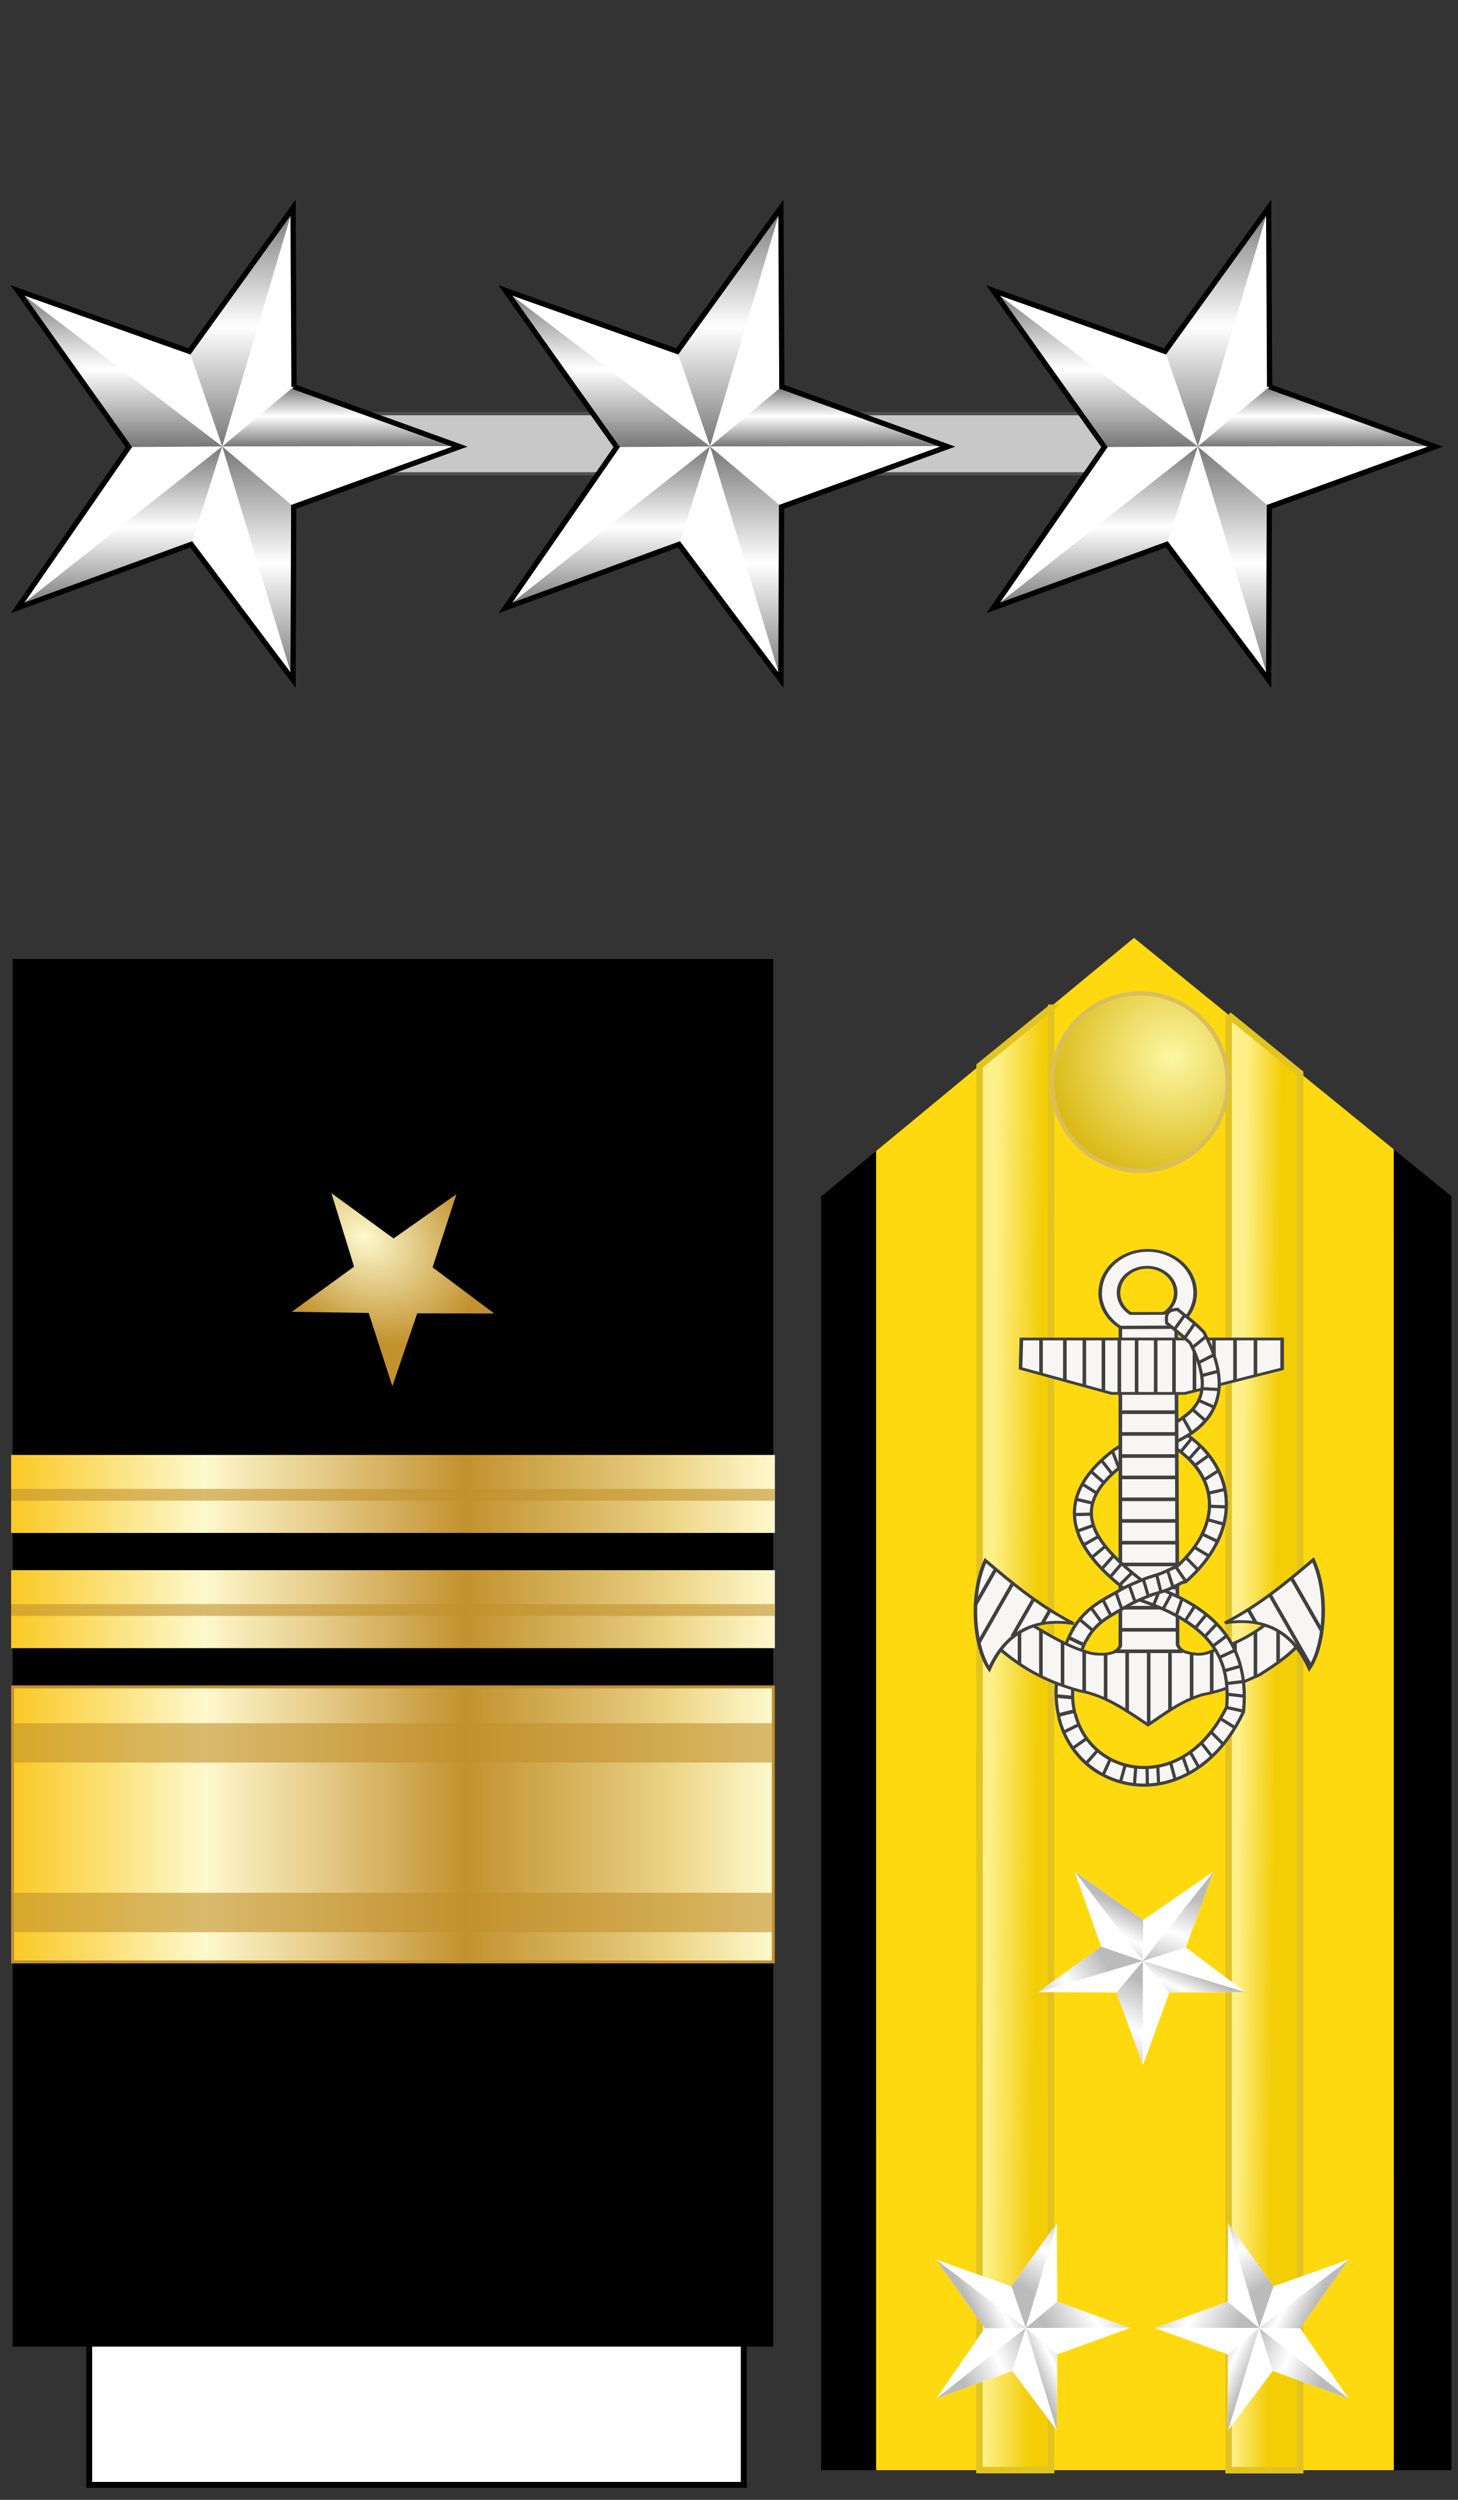 <?xml version="1.0" encoding="UTF-8" standalone="no"?>
<svg xmlns="http://www.w3.org/2000/svg" xmlns:xlink="http://www.w3.org/1999/xlink" width="245" height="420">
  <rect width="100%" height="100%" fill="#333333" stroke="none"/>
  <defs>
    <path id="l" fill="#fff" d="m311.602 379.492 77.357-214.213 77.736 214.562 223.961.868-175.412 131.656 82.071 224.315L389.492 592.95 187.069 736.899l78.782-222.239L80.035 380.702l231.567-1.21z"/>
  </defs>
  <defs>
    <linearGradient id="h">
      <stop offset="0" stop-color="#fdf9ce"/>
      <stop offset="1" stop-color="#c2922e"/>
    </linearGradient>
    <linearGradient id="c" x1="-123.095" x2="4.731" y1="-22.636" y2="-22.636" gradientTransform="matrix(1 0 0 -1 123.345 131.055)" gradientUnits="userSpaceOnUse">
      <stop offset=".006" stop-color="#fbca29"/>
      <stop offset=".253" stop-color="#fdf9ce"/>
      <stop offset=".299" stop-color="#f7eab7"/>
      <stop offset=".39" stop-color="#e8d08f"/>
      <stop offset=".516" stop-color="#d1a954"/>
      <stop offset=".595" stop-color="#c2922e"/>
      <stop offset=".814" stop-color="#e2c575"/>
      <stop offset=".871" stop-color="#eed688"/>
      <stop offset="1" stop-color="#fdf9ce"/>
    </linearGradient>
    <linearGradient id="b">
      <stop offset="0" stop-color="#bbb"/>
      <stop offset=".5" stop-color="#fff"/>
      <stop offset="1" stop-color="#bbb"/>
    </linearGradient>
    <linearGradient id="a">
      <stop offset="0" stop-color="#fef088"/>
      <stop offset="1" stop-color="#f3cd06"/>
    </linearGradient>
    <linearGradient id="g">
      <stop offset="0" stop-color="#fcf7a4"/>
      <stop offset="1" stop-color="#d9b710"/>
    </linearGradient>
    <linearGradient xlink:href="#a" id="i" x1="315.835" x2="315.9" y1="72.743" y2="66.992" gradientTransform="matrix(0 1.142 -1.044 0 284.014 -45.037)" gradientUnits="userSpaceOnUse"/>
    <linearGradient xlink:href="#a" id="j" x1="298.14" x2="298.22" y1="112.579" y2="105.079" gradientTransform="matrix(0 1.142 -1.044 0 284.014 -45.037)" gradientUnits="userSpaceOnUse"/>
    <linearGradient xlink:href="#b" id="m" x1="394.783" x2="374.454" y1="476.928" y2="437.142" gradientTransform="translate(-966.653 -1015.55) scale(3.403)" gradientUnits="userSpaceOnUse"/>
    <linearGradient xlink:href="#b" id="n" x1="289.355" x2="352.908" y1="417.233" y2="456.477" gradientTransform="translate(-966.653 -1015.55) scale(3.403)" gradientUnits="userSpaceOnUse"/>
    <linearGradient xlink:href="#b" id="o" x1="299.143" x2="376.453" y1="428.989" y2="414.415" gradientTransform="matrix(.968 3.263 -3.263 .968 1429.42 -1250.29)" gradientUnits="userSpaceOnUse"/>
    <linearGradient xlink:href="#b" id="p" x1="412.399" x2="426.533" y1="402.397" y2="433.863" gradientTransform="translate(-966.653 -1015.55) scale(3.403)" gradientUnits="userSpaceOnUse"/>
    <linearGradient xlink:href="#b" id="q" x1="403.282" x2="428.91" y1="433.531" y2="497.435" gradientTransform="translate(-966.653 -1015.55) scale(3.403)" gradientUnits="userSpaceOnUse"/>
    <linearGradient xlink:href="#b" id="r" x1="394.783" x2="374.454" y1="476.928" y2="437.142" gradientTransform="translate(-966.653 -1015.55) scale(3.403)" gradientUnits="userSpaceOnUse"/>
    <linearGradient xlink:href="#b" id="s" x1="289.355" x2="352.908" y1="417.233" y2="456.477" gradientTransform="translate(-966.653 -1015.55) scale(3.403)" gradientUnits="userSpaceOnUse"/>
    <linearGradient xlink:href="#b" id="t" x1="299.143" x2="376.453" y1="428.989" y2="414.415" gradientTransform="matrix(.968 3.263 -3.263 .968 1429.42 -1250.29)" gradientUnits="userSpaceOnUse"/>
    <linearGradient xlink:href="#b" id="u" x1="412.399" x2="426.533" y1="402.397" y2="433.863" gradientTransform="translate(-966.653 -1015.55) scale(3.403)" gradientUnits="userSpaceOnUse"/>
    <linearGradient xlink:href="#b" id="v" x1="403.282" x2="428.91" y1="433.531" y2="497.435" gradientTransform="translate(-966.653 -1015.55) scale(3.403)" gradientUnits="userSpaceOnUse"/>
    <linearGradient xlink:href="#b" id="w" x1="394.783" x2="374.454" y1="476.928" y2="437.142" gradientTransform="translate(-966.653 -1015.55) scale(3.403)" gradientUnits="userSpaceOnUse"/>
    <linearGradient xlink:href="#b" id="x" x1="289.355" x2="352.908" y1="417.233" y2="456.477" gradientTransform="translate(-966.653 -1015.55) scale(3.403)" gradientUnits="userSpaceOnUse"/>
    <linearGradient xlink:href="#b" id="y" x1="299.143" x2="376.453" y1="428.989" y2="414.415" gradientTransform="matrix(.968 3.263 -3.263 .968 1429.42 -1250.29)" gradientUnits="userSpaceOnUse"/>
    <linearGradient xlink:href="#b" id="z" x1="412.399" x2="426.533" y1="402.397" y2="433.863" gradientTransform="translate(-966.653 -1015.55) scale(3.403)" gradientUnits="userSpaceOnUse"/>
    <linearGradient xlink:href="#b" id="A" x1="403.282" x2="428.91" y1="433.531" y2="497.435" gradientTransform="translate(-966.653 -1015.55) scale(3.403)" gradientUnits="userSpaceOnUse"/>
    <linearGradient xlink:href="#c" id="C" x1="-123.095" x2="4.731" y1="-22.636" y2="-22.636" gradientTransform="matrix(1 0 0 -1 -105.135 256.945)" gradientUnits="userSpaceOnUse"/>
    <linearGradient xlink:href="#d" id="D" x1="-123.345" x2="4.481" y1="-35.376" y2="-35.376" gradientTransform="matrix(1 0 0 -1 123.345 132.32)" gradientUnits="userSpaceOnUse"/>
    <linearGradient xlink:href="#d" id="E" x1="-123.345" x2="4.481" y1="-35.376" y2="-35.376" gradientTransform="matrix(1 0 0 -1 123.345 132.32)" gradientUnits="userSpaceOnUse"/>
    <linearGradient xlink:href="#e" id="F" x1="259.776" x2="1922.652" y1="315.63" y2="315.63" gradientTransform="translate(-13.544 -256.935) scale(7.665)" gradientUnits="userSpaceOnUse"/>
    <linearGradient id="e">
      <stop offset="0" stop-color="#c8c8c8"/>
      <stop offset="1" stop-color="#9b9b9b"/>
    </linearGradient>
    <linearGradient id="f">
      <stop offset="0" stop-color="#777"/>
      <stop offset=".5" stop-color="#fff"/>
      <stop offset="1" stop-color="#777"/>
    </linearGradient>
    <linearGradient xlink:href="#f" id="G" x1="112.437" x2="314.86" y1="444.788" y2="444.788" gradientUnits="userSpaceOnUse"/>
    <linearGradient xlink:href="#f" id="H" x1="5.403" x2="314.033" y1="287.878" y2="287.878" gradientUnits="userSpaceOnUse"/>
    <linearGradient xlink:href="#f" id="K" x1="314.049" x2="522.683" y1="444.693" y2="444.693" gradientUnits="userSpaceOnUse"/>
    <linearGradient xlink:href="#f" id="J" x1="314.05" x2="616.024" y1="266.265" y2="266.265" gradientUnits="userSpaceOnUse"/>
    <linearGradient xlink:href="#f" id="I" x1="236.329" x2="314.035" y1="160.039" y2="160.039" gradientUnits="userSpaceOnUse"/>
    <linearGradient xlink:href="#f" id="L" x1="743.014" x2="945.437" y1="444.788" y2="444.788" gradientUnits="userSpaceOnUse"/>
    <linearGradient xlink:href="#f" id="M" x1="635.98" x2="944.61" y1="287.878" y2="287.878" gradientUnits="userSpaceOnUse"/>
    <linearGradient xlink:href="#f" id="N" x1="866.906" x2="944.612" y1="160.039" y2="160.039" gradientUnits="userSpaceOnUse"/>
    <linearGradient xlink:href="#f" id="O" x1="944.627" x2="1246.601" y1="266.265" y2="266.265" gradientUnits="userSpaceOnUse"/>
    <linearGradient xlink:href="#f" id="P" x1="944.626" x2="1153.26" y1="444.693" y2="444.693" gradientUnits="userSpaceOnUse"/>
    <linearGradient xlink:href="#f" id="R" x1="1266.475" x2="1575.105" y1="287.878" y2="287.878" gradientUnits="userSpaceOnUse"/>
    <linearGradient xlink:href="#f" id="Q" x1="1373.509" x2="1575.932" y1="444.788" y2="444.788" gradientUnits="userSpaceOnUse"/>
    <linearGradient xlink:href="#f" id="S" x1="1497.4" x2="1575.107" y1="160.039" y2="160.039" gradientUnits="userSpaceOnUse"/>
    <linearGradient xlink:href="#f" id="T" x1="1575.122" x2="1877.096" y1="266.265" y2="266.265" gradientUnits="userSpaceOnUse"/>
    <linearGradient xlink:href="#f" id="U" x1="1575.121" x2="1783.755" y1="444.693" y2="444.693" gradientUnits="userSpaceOnUse"/>
    <radialGradient xlink:href="#g" id="k" cx="31.496" cy="36.151" r="36.111" fx="31.496" fy="36.151" gradientTransform="matrix(-.007 .604 -.608 -.007 219.065 158.792)" gradientUnits="userSpaceOnUse"/>
    <radialGradient xlink:href="#h" id="B" cx="292.3" cy="432.786" r="43.976" fx="292.3" fy="432.786" gradientTransform="matrix(.392 .28 -.214 .299 71.748 -3.389)" gradientUnits="userSpaceOnUse"/>
  </defs>
  <g transform="translate(0)">
    <path fill-rule="evenodd" d="m190.557 157.566 53.341 43.423v214.026H137.974V201.027l52.583-43.461z"/>
    <path fill="#ffd90f" fill-rule="evenodd" d="m190.557 157.566 43.644 35.529.012 221.92h-86.99l-.003-221.63 43.337-35.818z"/>
    <path fill="url(#i)" fill-rule="evenodd" stroke="#e1c421" stroke-width="1.092" d="m206.462 170.526 12.014 9.775.005 234.716h-12.028l.009-244.491z"/>
    <path fill="url(#j)" fill-rule="evenodd" stroke="#e1c421" stroke-width="1.092" d="m176.628 169.312-12.014 9.775-.029 235.921h12.028l.015-245.696z"/>
    <path fill="url(#k)" stroke="#dabe5b" stroke-linecap="round" stroke-width=".716" d="M191.809 166.887c8.154.144 14.656 6.941 14.513 15.171-.143 8.23-6.876 14.793-15.03 14.649-8.154-.144-14.656-6.941-14.513-15.171.143-8.215 6.849-14.77 14.988-14.65"/>
    <g transform="matrix(0 1.218 -1.206 0 500.387 -168.319)">
      <path fill="#fff" fill-rule="evenodd" d="m333.71 254.339 2.301.735c1.34-3.845 3.526-6.463 5.988-7.747 2.462-1.284 5.199-1.332 8.131.245l1.166-2.052c-3.539-1.903-7.318-1.916-10.463-.276-3.146 1.64-5.634 4.823-7.123 9.094z"/>
      <path fill="none" stroke="#404040" stroke-width=".439" d="M351.296 245.52c-3.539-1.903-7.318-1.916-10.463-.276-3.146 1.64-5.634 4.823-7.123 9.094l2.301.735c1.34-3.845 3.526-6.463 5.988-7.747 2.462-1.284 5.199-1.332 8.131.245"/>
      <path fill="#f7f6f5" fill-rule="evenodd" d="M358.545 260.646c1.245 2.193 2.83 4.333 6.335 5.695 7.981 3.263 14.74.547 17.775-4.409l-2.08-1.194c-2.448 3.998-7.656 6.343-14.781 3.429h-.032c-2.975-1.156-3.93-2.584-5.106-4.654l-2.112 1.133zm-26.6-12.432c1.556 1.036 2.687 3.075 3.593 5.297.906 2.222 1.533 4.522 2.647 6.155v.031l.032.031c2.84 3.766 5.754 5.483 8.667 5.481 2.913-.002 5.455-1.644 7.69-3.827l-1.702-1.653c-2.014 1.967-4.046 3.122-5.988 3.123-1.929.001-4.116-1.092-6.681-4.471-.008-.011-.024-.049-.032-.061-.707-1.062-1.444-3.331-2.395-5.665-.962-2.36-2.197-4.852-4.475-6.369l-1.355 1.929z"/>
      <path fill="none" stroke="#404040" stroke-width=".439" d="M358.545 260.646c1.245 2.193 2.83 4.333 6.335 5.695 7.981 3.263 14.74.547 17.775-4.409l-2.08-1.194c-2.448 3.998-7.656 6.343-14.781 3.429h-.032c-2.975-1.156-3.93-2.584-5.106-4.654m-28.712-11.299c1.556 1.036 2.687 3.075 3.593 5.297.906 2.222 1.533 4.522 2.647 6.155v.031l.032.031c2.84 3.766 5.754 5.483 8.667 5.481 2.913-.002 5.455-1.644 7.69-3.827l-1.702-1.653c-2.014 1.967-4.046 3.122-5.988 3.123-1.929.001-4.116-1.092-6.681-4.471-.008-.011-.024-.049-.032-.061-.707-1.062-1.444-3.331-2.395-5.665-.962-2.36-2.197-4.852-4.475-6.369l-1.355 1.929z"/>
      <g fill="#f7f6f5" stroke="#404040" stroke-width=".924" transform="matrix(0 -.541 .418 0 323.199 212.85)">
        <path stroke-linecap="round" d="M-77.69-29.968c-6.753-.135-12.32 6.015-12.439 13.724l-.031.041c-.061 4.778 1.991 9 5.167 11.572l14.264-.081c3.004-2.49 4.974-6.484 5.044-11.044.118-7.709-5.253-14.076-12.005-14.212zm-.248 5.563c4.063.081 7.312 3.929 7.24 8.568-.042 2.744-1.224 5.161-3.032 6.659l-8.602.041c-1.912-1.548-3.131-4.109-3.094-6.984v-.041c.071-4.639 3.425-8.324 7.488-8.243z"/>
        <path fill-rule="evenodd" d="M-84.951-4.438V100.552c-.912 2.224-2.512 2.523-4.139 2.747-1.569.057-3.102-.067-4.526-.735-5.207-2.046-9.517-5.448-13.733-8.627-3.706 1.718-6.666 4.608-8.472 7.814 5.186 5.627 10.957 10.254 20.193 13.578 6.813 1.512 12.252 6.536 17.795 11.296 4.315-3.648 8.178-7.706 14.004-9.981 5.378-1.288 10.119-3.85 14.777-6.576 3.306-2.703 6.864-5.754 9.458-9.168-2.205-3.83-6.259-6.867-8.337-7.079-3.974 3.927-8.886 6.842-13.733 8.588-2.398 1.444-4.774.92-6.886 0-.876-.507-1.37-1.3-1.663-2.244l-.361-104.705-14.378.102z"/>
        <path fill-rule="evenodd" d="M-110.444-.725h67.156V9.14l-25.068 8.085h-18.839l-23.462-8.259.213-9.69zM-58.027 92.969c8.921-5.867 15.841-13.334 22.747-20.812 4.366 12.57 2.571 29.272-1.006 35.822-4.134-11.669-11.056-17.087-21.741-15.01zm-38.943.219C-105.891 87.322-112.811 79.855-119.716 72.376c-4.366 12.57-2.571 29.272 1.006 35.822 4.134-11.669 11.056-17.087 21.741-15.01z"/>
      </g>
      <path fill="none" stroke="#404040" stroke-width=".439" d="m338.309 259.933 2.27-.877m-.888 2.333 1.703-1.343m-.233 2.842 1.557-1.782m.204 2.969 1.237-1.965m.844 2.856.524-2.234m1.588 2.497-.062-2.36"/>
      <path fill="none" stroke="#404040" stroke-width=".5" d="m374.242 265.309.515 2.08m-2.408-1.86-.206 2.22m-7.08-3.799-.947 2"/>
      <path fill="none" stroke="#404040" stroke-width=".439" d="m336.679 248.932 1.717 1.414"/>
      <path fill="none" stroke="#404040" stroke-width=".5" d="M322.957 269.861h4.688m-4.69-3.316h5.562m-5.625-2.719h6.406m-6.406-2.656h7.031m-6.969-2.219h7.344m-7.344-2.406h7.469m-7.438-2.656h7.312m-7.261-2.552h7.27m-7.204-2.851h6.85m-7.056-2.719h6.406m-6.312-2.938h5.625m-5.75-2.844h5.031"/>
      <g transform="translate(28.991 55.861)">
        <path fill="#f7f6f5" fill-rule="evenodd" d="M306.925 193.119c-1.165-1.75-2.84-3.267-5.169-3.766-2.328-.5-5.129.031-8.604 1.868l-.158.061-.126.122c-1.233 1.175-2.143 2.49-3.057 3.583l1.891 1.5c.972-1.162 1.817-2.338 2.773-3.276 3.07-1.59 5.239-1.891 6.776-1.562 1.567.336 2.665 1.315 3.624 2.756"/>
        <path fill="none" stroke="#404040" stroke-width=".439" d="M306.925 193.119c-1.165-1.75-2.84-3.267-5.169-3.766-2.328-.5-5.129.031-8.604 1.868l-.158.061-.126.122c-1.233 1.175-2.143 2.49-3.057 3.583.093.884.188 1.767 1.891 1.5.972-1.162 1.817-2.338 2.773-3.276 3.07-1.59 5.239-1.891 6.776-1.562 1.567.336 2.665 1.315 3.624 2.756m-14.158-.344 1.834 1.329m-.786-2.8 1.95 1.357m-.158-2.933 1.487 1.829m1.111-2.797 1.059 2.091m1.144-2.815.59 2.259m1.928-2.349-.123 2.26m2.532-1.56-.885 2.04m2.758-.86-1.461 1.68m3.19.24-2.099 1.18"/>
      </g>
      <path fill="none" stroke="#404040" stroke-width=".5" d="M332.991 250.924v7.844m3-7.75v7.766m3.047-7.812v7.828m2.953-7.828v7.844m3.016-7.781v7.781m2.984-7.828v7.844m3-7.938v7.938m3.004-7.957v7.889m3.182-7.889v7.889m2.784-7.911v7.955m3.049-7.955v7.911m2.961-8.596v9.458m1.863 13.238h-4.406m5.984-2.984h-6.422m7.609-3.016h-5.859m6.812-3.016h-5.578m6.547-2.984h-6.156m7.922-3h-8.203m9.969-3h-10.031m8.125-2.969h-8.125m6.531-3.016h-6.281m5.375-2.797h-5.625m4.531-3.25h-5.75m4.656-2.844h-6.094m4-3.156h-4.25"/>
      <g transform="translate(28.991 55.861)">
        <path fill="#f7f6f5" fill-rule="evenodd" d="m319.973 206.591.914 2.174c3.485-1.373 6.312-4.707 8.856-8.175l.126-.153.032-.153c1.409-4.221 3.162-7.475 5.484-9.523 2.279-2.01 5.125-2.965 9.266-2.633 6.233 3.12 8.544 7.78 8.352 11.972-.195 4.241-2.944 7.991-7.375 9.125l.599 2.266c5.465-1.399 8.965-6.078 9.203-11.268.238-5.19-2.809-10.877-9.896-14.33l-.189-.092-.252-.031c-4.772-.434-8.535.766-11.346 3.246-2.755 2.43-4.591 5.99-6.051 10.288-2.442 3.312-5.163 6.279-7.722 7.288z"/>
        <path fill="none" stroke="#404040" stroke-width=".439" d="M346.226 211.491c5.465-1.399 8.965-6.078 9.203-11.268.238-5.19-2.809-10.877-9.896-14.33l-.189-.092-.252-.031c-4.772-.434-8.535.766-11.346 3.246-2.755 2.43-4.591 5.99-6.051 10.288-2.442 3.312-5.163 6.279-7.722 7.288m.914 2.174c3.485-1.373 6.312-4.707 8.856-8.175l.126-.153.032-.153c1.409-4.221 3.162-7.475 5.484-9.523 2.279-2.01 5.125-2.965 9.266-2.633 6.233 3.12 8.544 7.78 8.352 11.972-.195 4.241-2.944 7.991-7.375 9.125m-25.239-.317-.741-2.1m2.676 1.28-1.153-2.04m2.902.92-1.523-1.86m3.005.36-1.729-1.54m2.881.42-1.749-1.52m2.861.2-1.626-1.66m2.799-3.699 1.502.6m.679-1.26-2.058-1.14m.679-1.5 2.223.78m.782-1.22-2.017-1.32m2.964-.12-1.77-1.46m2.943.12-1.667-1.58m3.005.46-1.358-1.82m2.943.94-1.008-2.18m2.84 1.5-.638-2.26m2.387 1.9-.268-2.28m1.749 2.24.268-2.36m1.564 2.4.494-2.26m1.008 3.199 1.235-2m.659 3.239 1.605-1.6m-.123 2.979 1.749-1.38m-.423 2.893 1.95-1.103m-1.252 2.121 2.183-.764m-1.397 2.489 2.183-.594m-1.717 2.404 2.329-.113m-2.209 1.606 2.305-.04m-2.346 1.62 2.367.18m-2.696 1.28 2.326.66m-3.046 1.46 2.058.94m-3.293.82 1.749 1.56m-3.417-.04 1.338 1.9m-3.252-.82 1.029 2.08"/>
      </g>
      <g transform="translate(28.991 55.861)">
        <path fill="#f7f6f5" fill-rule="evenodd" d="m308.816 191.618 1.733 1.653c2.007-2.01 4.366-2.937 6.871-2.725 2.483.21 5.221 1.589 7.879 4.532.282.795.663 1.533.851 1.99.36.874.49 1.649.946 2.756.352.854.703 1.763 1.198 2.725l.032.031v.031c1.535 2.613 2.556 5.296 5.957 7.134l1.198-2.052c-2.701-1.46-3.392-3.415-5.011-6.185-.013-.023-.018-.038-.032-.061-.414-.814-.752-1.658-1.103-2.511-.361-.876-.459-1.62-.914-2.725-.388-.942-.902-1.72-.977-2.082l-.063-.306-.189-.214c-2.979-3.33-6.318-5.113-9.581-5.389-3.263-.276-6.373.975-8.793 3.399z"/>
        <path fill="none" stroke="#404040" stroke-width=".439" d="M335.479 207.694c-2.701-1.46-3.392-3.415-5.011-6.185-.013-.023-.018-.038-.032-.061-.414-.814-.752-1.658-1.103-2.511-.361-.876-.459-1.62-.914-2.725-.388-.942-.902-1.72-.977-2.082l-.063-.306-.189-.214c-2.979-3.33-6.318-5.113-9.581-5.389-3.263-.276-6.373.975-8.793 3.399m1.733 1.653c2.007-2.01 4.366-2.937 6.871-2.725 2.483.21 5.221 1.589 7.879 4.532.282.795.663 1.533.851 1.99.36.874.49 1.649.946 2.756.352.854.703 1.763 1.198 2.725l.032.031v.031c1.535 2.613 2.556 5.296 5.957 7.134m-.206-2.917-1.441 1.72m.247-2.919-1.852 1.36m.947-2.679-1.976 1m1.029-2.52-2.017.72m1.111-2.599-2.14.76m-.885-1.94 2.202-.66m-2.82-1.2 2.161-.54m-.556-1.7-2.223.72m-.473-1.18 1.832-1.26m-3.19-.08 1.626-1.62m-3.046.46 1.194-2.02m-2.984.86.947-1.98m-2.943 1.24.597-2.16m-2.448 1.914.087-2.347m-2.387.311.495 2.177m-1.805.65-1.31-2.036m-2.067 1.386 1.339 1.895m-.873.82-1.717-1.527"/>
      </g>
      <path fill="none" stroke="#404040" stroke-width=".5" d="m360.188 268.562 1.961 1.132m-3.367 1.212 5.146 2.971m-7.271-.034 8.083 4.667m-10.083-2.323 4.934 2.848M360.188 241l1.847-1.066m-3.972-1.903 9.892-5.711M355.75 235.031l7.372-4.256"/>
    </g>
    <g fill-rule="evenodd" transform="matrix(0 .057 -.057 0 199.292 368.967)">
      <use xlink:href="#l"/>
      <path fill="url(#m)" d="M389.492 592.95 187.069 736.899l201.607-264.618.815 120.669z"/>
      <path fill="url(#n)" d="m388.665 472.269-122.813 42.392L80.035 380.702l308.63 91.567z"/>
      <path fill="url(#o)" d="m388.667 472.297-77.706-93.129 77.261-211.782.446 304.911z"/>
      <path fill="url(#p)" d="m466.695 379.841 223.961.868-301.975 91.585 78.013-92.453z"/>
      <path fill="url(#q)" d="m515.244 512.365 82.071 224.315-208.635-264.37 126.563 40.054z"/>
    </g>
    <g fill-rule="evenodd" transform="matrix(.057 0 0 -.057 169.894 356.395)">
      <use xlink:href="#l"/>
      <path fill="url(#r)" d="M389.492 592.95 187.069 736.899l201.607-264.618.815 120.669z"/>
      <path fill="url(#s)" d="m388.665 472.269-122.813 42.392L80.035 380.702l308.63 91.567z"/>
      <path fill="url(#t)" d="m388.667 472.297-77.706-93.129 77.261-211.782.446 304.911z"/>
      <path fill="url(#u)" d="m466.695 379.841 223.961.868-301.975 91.585 78.013-92.453z"/>
      <path fill="url(#v)" d="m515.244 512.365 82.071 224.315-208.635-264.37 126.563 40.054z"/>
    </g>
    <g fill-rule="evenodd" transform="matrix(0 .057 .057 0 184.663 368.967)">
      <use xlink:href="#l"/>
      <path fill="url(#w)" d="M389.492 592.95 187.069 736.899l201.607-264.618.815 120.669z"/>
      <path fill="url(#x)" d="m388.665 472.269-122.813 42.392L80.035 380.702l308.63 91.567z"/>
      <path fill="url(#y)" d="m388.667 472.297-77.706-93.129 77.261-211.782.446 304.911z"/>
      <path fill="url(#z)" d="m466.695 379.841 223.961.868-301.975 91.585 78.013-92.453z"/>
      <path fill="url(#A)" d="m515.244 512.365 82.071 224.315-208.635-264.37 126.563 40.054z"/>
    </g>
  </g>
  <g transform="translate(-32.5)">
    <path fill="#fff" stroke="#000" d="M47.488 390.487h110v27h-110z"/>
    <path d="M34.618 161.118h127.825v233.139h-127.825z"/>
    <path fill="url(#B)" d="m109.205 200.636-4.015 12.291 10.347 7.754-12.93-.021-4.177 12.237-3.976-12.304-12.929-.192 10.473-7.583-3.813-12.355 10.448 7.617 10.572-7.444z"/>
    <g transform="translate(262.849 26.942)">
      <path fill="url(#C)" stroke="#c2922e" stroke-width=".5" d="M-228.23 256.475h127.825v46.212h-127.825z"/>
      <path fill="#c1912d" d="M-228.23 262.57v6.617h127.825v-6.617zm0 28.5v6.617h127.825v-6.617z" opacity=".6"/>
    </g>
    <g transform="matrix(1.004 0 0 1 34.369 102.662)">
      <linearGradient id="d" x1="-123.345" x2="4.481" y1="-35.376" y2="-35.376" gradientTransform="matrix(1 0 0 -1 123.345 132.32)" gradientUnits="userSpaceOnUse">
        <stop offset=".006" stop-color="#fbca29"/>
        <stop offset=".253" stop-color="#fdf9ce"/>
        <stop offset=".299" stop-color="#f7eab7"/>
        <stop offset=".39" stop-color="#e8d08f"/>
        <stop offset=".516" stop-color="#d1a954"/>
        <stop offset=".595" stop-color="#c2922e"/>
        <stop offset=".814" stop-color="#e2c575"/>
        <stop offset=".871" stop-color="#eed688"/>
        <stop offset="1" stop-color="#fdf9ce"/>
      </linearGradient>
      <path fill="url(#D)" d="M0 161.145h127.826v13.104H0z"/>
      <path fill="#c1912d" d="M127.825 168.83v-1.982H0v1.982z" opacity=".6"/>
    </g>
    <g transform="matrix(1.004 0 0 1 34.369 83.303)">
      <path fill="url(#E)" d="M0 161.145h127.826v13.104H0z"/>
      <path fill="#c1912d" d="M127.825 166.848H0v1.982h127.825z" opacity=".6"/>
    </g>
  </g>
  <g transform="translate(1.767 33.522) scale(.13)">
    <path fill="url(#F)" fill-rule="evenodd" stroke="#505050" stroke-width="4.241" d="M409.745 276.75h1250.175v77.759H409.745z"/>
    <g transform="rotate(90 290.527 295.598)">
      <path fill="#fff" fill-rule="evenodd" d="m236.97 219.689 77.357-214.213 77.736 214.562 223.961.868-175.412 131.656 82.071 224.315L314.86 433.147 112.437 577.096l78.782-222.239L5.403 220.899l231.567-1.21z"/>
      <path fill="url(#G)" fill-rule="evenodd" d="M314.86 433.147 112.437 577.096l201.607-264.618.815 120.669z"/>
      <path fill="url(#H)" fill-rule="evenodd" d="m314.033 312.466-122.813 42.392L5.403 220.899l308.63 91.567z"/>
      <path fill="url(#I)" fill-rule="evenodd" d="m314.035 312.494-77.706-93.129L313.589 7.583l.446 304.911z"/>
      <path fill="url(#J)" fill-rule="evenodd" d="m392.063 220.038 223.961.868-301.975 91.585 78.013-92.453z"/>
      <path fill="url(#K)" fill-rule="evenodd" d="m440.612 352.562 82.071 224.315-208.635-264.37 126.563 40.054z"/>
      <path fill="none" stroke="#000" stroke-width="6.806" d="m236.97 219.689 77.357-214.213 77.736 214.562 223.961.868-175.412 131.656 82.071 224.315L314.86 433.147 112.437 577.096l78.782-222.239L5.403 220.899l231.567-1.21z"/>
    </g>
    <g transform="rotate(90 921.104 295.598)">
      <path fill="#fff" fill-rule="evenodd" d="m867.547 219.689 77.357-214.213 77.736 214.562 223.961.868-175.412 131.656 82.071 224.315-207.824-143.73-202.422 143.949 78.782-222.239L635.98 220.899l231.567-1.21z"/>
      <path fill="url(#L)" fill-rule="evenodd" d="M945.437 433.147 743.014 577.096l201.607-264.618.815 120.669z"/>
      <path fill="url(#M)" fill-rule="evenodd" d="m944.61 312.466-122.813 42.392L635.98 220.899l308.63 91.567z"/>
      <path fill="url(#N)" fill-rule="evenodd" d="m944.612 312.494-77.706-93.129L944.166 7.583l.446 304.911z"/>
      <path fill="url(#O)" fill-rule="evenodd" d="m1022.64 220.038 223.961.868-301.975 91.585 78.013-92.453z"/>
      <path fill="url(#P)" fill-rule="evenodd" d="m1071.189 352.562 82.071 224.315-208.635-264.37 126.563 40.054z"/>
      <path fill="none" stroke="#000" stroke-width="6.806" d="m867.547 219.689 77.357-214.213 77.736 214.562 223.961.868-175.412 131.656 82.071 224.315-207.824-143.73-202.422 143.949 78.782-222.239L635.98 220.899l231.567-1.21z"/>
    </g>
    <g transform="rotate(90 1551.599 295.599)">
      <path fill="#fff" fill-rule="evenodd" d="m1498.042 219.689 77.356-214.213 77.737 214.562 223.961.868-175.412 131.656 82.071 224.315-207.824-143.73-202.422 143.949 78.782-222.239L1266.475 220.899l231.567-1.21z"/>
      <path fill="url(#Q)" fill-rule="evenodd" d="m1575.932 433.147-202.422 143.949 201.607-264.618.815 120.669z"/>
      <path fill="url(#R)" fill-rule="evenodd" d="m1575.105 312.466-122.814 42.392L1266.475 220.899l308.63 91.567z"/>
      <path fill="url(#S)" fill-rule="evenodd" d="m1575.107 312.494-77.707-93.129 77.261-211.782.446 304.911z"/>
      <path fill="url(#T)" fill-rule="evenodd" d="m1653.135 220.038 223.961.868-301.974 91.585 78.013-92.453z"/>
      <path fill="url(#U)" fill-rule="evenodd" d="m1701.684 352.562 82.071 224.315-208.635-264.37 126.563 40.054z"/>
      <path fill="none" stroke="#000" stroke-width="6.806" d="m1498.042 219.689 77.356-214.213 77.737 214.562 223.961.868-175.412 131.656 82.071 224.315-207.824-143.73-202.422 143.949 78.782-222.239L1266.475 220.899l231.567-1.21z"/>
    </g>
  </g>
</svg>